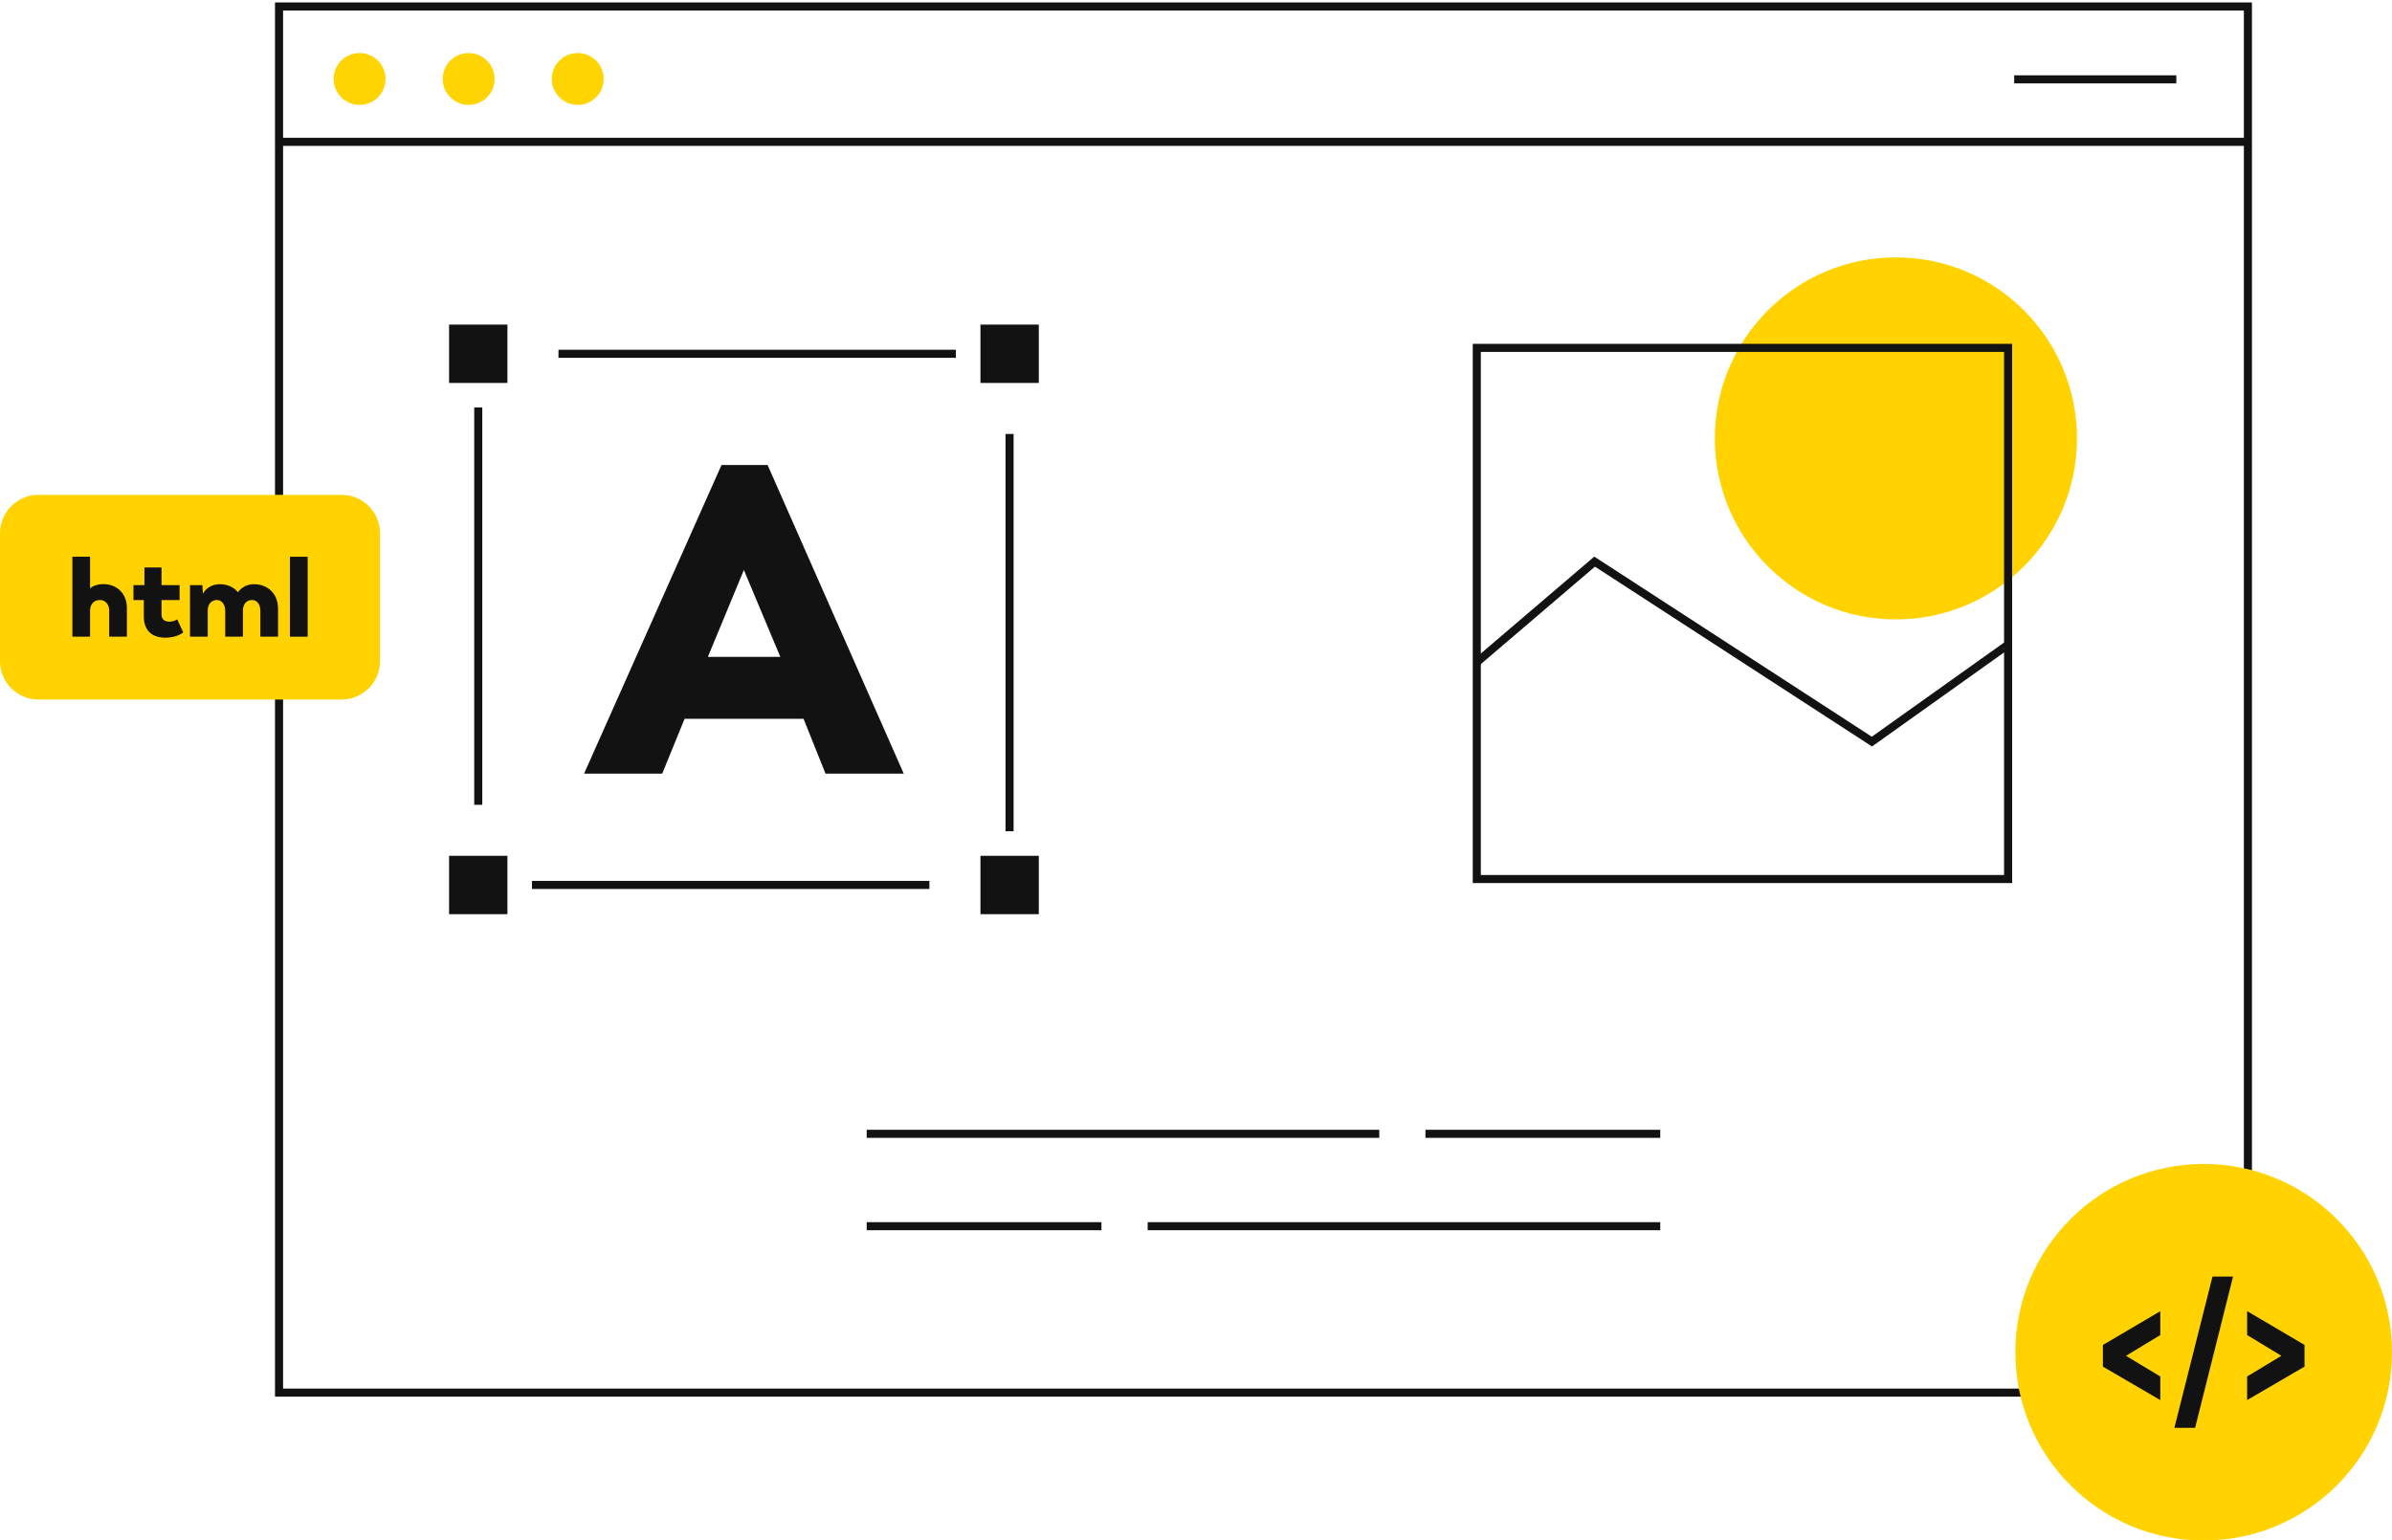 <svg width="593" height="382" viewBox="0 0 593 382" fill="none" xmlns="http://www.w3.org/2000/svg">
<g clip-path="url(#clip0_356_1228)">
<path d="M557.278 1.607H69.178V345.345H557.278V1.607Z" stroke="#121212" stroke-width="2" stroke-miterlimit="10"/>
<path d="M539.529 19.678H499.338" stroke="#121212" stroke-width="2" stroke-miterlimit="10"/>
<path d="M89.145 26.012C92.697 26.012 95.576 23.133 95.576 19.581C95.576 16.029 92.697 13.15 89.145 13.15C85.594 13.15 82.715 16.029 82.715 19.581C82.715 23.133 85.594 26.012 89.145 26.012Z" fill="#FFD400"/>
<path d="M116.185 26.012C119.736 26.012 122.615 23.133 122.615 19.581C122.615 16.029 119.736 13.15 116.185 13.15C112.633 13.15 109.754 16.029 109.754 19.581C109.754 23.133 112.633 26.012 116.185 26.012Z" fill="#FFD400"/>
<path d="M143.226 26.012C146.777 26.012 149.656 23.133 149.656 19.581C149.656 16.029 146.777 13.15 143.226 13.15C139.674 13.15 136.795 16.029 136.795 19.581C136.795 23.133 139.674 26.012 143.226 26.012Z" fill="#FFD400"/>
<path d="M69.436 35.176H557.086" stroke="#121212" stroke-width="2" stroke-miterlimit="10"/>
<path d="M199.22 178.243H169.719L164.173 191.844H144.801L178.867 115.318H190.297L224.042 191.844H204.654L199.204 178.243H199.22ZM175.491 162.889H193.448L184.413 141.347L175.491 162.889Z" fill="#121212"/>
<path d="M250.279 212.711V219.447H243.543" stroke="#121212" stroke-width="2" stroke-miterlimit="10"/>
<path d="M230.408 219.447H131.875" stroke="#121212" stroke-width="2" stroke-miterlimit="10"/>
<path d="M125.317 219.447H118.564V212.711" stroke="#121212" stroke-width="2" stroke-miterlimit="10"/>
<path d="M118.564 199.576V101.042" stroke="#121212" stroke-width="2" stroke-miterlimit="10"/>
<path d="M118.564 94.483V87.731H125.317" stroke="#121212" stroke-width="2" stroke-miterlimit="10"/>
<path d="M138.451 87.731H236.968" stroke="#121212" stroke-width="2" stroke-miterlimit="10"/>
<path d="M243.543 87.731H250.279V94.483" stroke="#121212" stroke-width="2" stroke-miterlimit="10"/>
<path d="M250.279 107.617V206.136" stroke="#121212" stroke-width="2" stroke-miterlimit="10"/>
<path d="M125.799 80.496H111.33V94.965H125.799V80.496Z" fill="#121212"/>
<path d="M243.062 94.966H257.531V80.497H243.062V94.966Z" fill="#121212"/>
<path d="M243.062 226.698H257.531V212.229H243.062V226.698Z" fill="#121212"/>
<path d="M111.33 226.698H125.799V212.229H111.33V226.698Z" fill="#121212"/>
<path d="M341.932 281.167H214.863" stroke="#121212" stroke-width="2" stroke-miterlimit="10"/>
<path d="M411.592 281.167H353.379" stroke="#121212" stroke-width="2" stroke-miterlimit="10"/>
<path d="M284.523 304.076H411.593" stroke="#121212" stroke-width="2" stroke-miterlimit="10"/>
<path d="M214.863 304.076H273.06" stroke="#121212" stroke-width="2" stroke-miterlimit="10"/>
<path d="M546.313 382.016C572.097 382.016 593 361.114 593 335.33C593 309.545 572.097 288.643 546.313 288.643C520.529 288.643 499.627 309.545 499.627 335.33C499.627 361.114 520.529 382.016 546.313 382.016Z" fill="#FFD200"/>
<path d="M535.558 331.07L527.053 336.214L535.558 341.343V347.195L521.33 338.899V333.529L535.558 325.153V331.086V331.07Z" fill="#121212"/>
<path d="M548.5 316.568H553.596L544.191 354.075H539.047L548.5 316.568Z" fill="#121212"/>
<path d="M571.312 333.53V338.899L557.084 347.195V341.343L565.572 336.215L557.084 331.07V325.138L571.312 333.514V333.53Z" fill="#121212"/>
<path d="M470.015 153.598C494.804 153.598 514.9 133.502 514.9 108.712C514.9 83.921 494.804 63.825 470.015 63.825C445.225 63.825 425.129 83.921 425.129 108.712C425.129 133.502 445.225 153.598 470.015 153.598Z" fill="#FFD200"/>
<path d="M84.675 122.714H9.533C4.268 122.714 0 126.982 0 132.247V163.935C0 169.2 4.268 173.468 9.533 173.468H84.675C89.94 173.468 94.209 169.2 94.209 163.935V132.247C94.209 126.982 89.94 122.714 84.675 122.714Z" fill="#FFD200"/>
<path d="M31.462 150.832V157.873H27.073V151.459C27.073 149.851 26.108 148.79 24.742 148.79C23.295 148.79 22.33 149.819 22.33 151.459V157.873H17.941V138.051H22.33V145.912C23.086 145.269 24.195 144.851 25.626 144.851C29.034 144.851 31.462 147.231 31.462 150.816V150.832Z" fill="#121212"/>
<path d="M35.658 152.906V148.806H33.086V145.109H35.803V140.72H40.047V145.109H44.516V148.806H40.047V152.391C40.047 153.726 40.964 154.16 42.025 154.16C42.973 154.16 43.6 153.774 43.938 153.581L45.433 156.829C44.87 157.214 43.552 158.131 40.964 158.131C37.603 158.131 35.658 156.266 35.658 152.906Z" fill="#121212"/>
<path d="M68.936 150.832V157.873H64.547V151.459C64.547 149.851 63.711 148.79 62.473 148.79C61.106 148.79 60.222 149.819 60.222 151.459V157.873H55.833V151.459C55.833 149.851 54.949 148.79 53.775 148.79C52.393 148.79 51.492 149.819 51.492 151.459V157.873H47.103V145.108H50.158L50.319 147.247C50.978 145.88 52.602 144.867 54.515 144.867C56.428 144.867 57.987 145.639 58.984 146.861C59.788 145.751 61.17 144.867 62.955 144.867C66.363 144.867 68.919 147.247 68.919 150.832H68.936Z" fill="#121212"/>
<path d="M71.879 138.066H76.268V157.889H71.879V138.066Z" fill="#121212"/>
<path d="M497.827 86.268H366.111V217.984H497.827V86.268Z" stroke="#121212" stroke-width="2" stroke-miterlimit="10"/>
<path d="M366.111 164.225L395.322 139.273L464.066 183.903L497.827 159.852" stroke="#121212" stroke-width="2" stroke-miterlimit="10"/>
</g>
<defs>
<clipPath id="clip0_356_1228">
<rect width="593" height="382" fill="white"/>
</clipPath>
</defs>
</svg>
